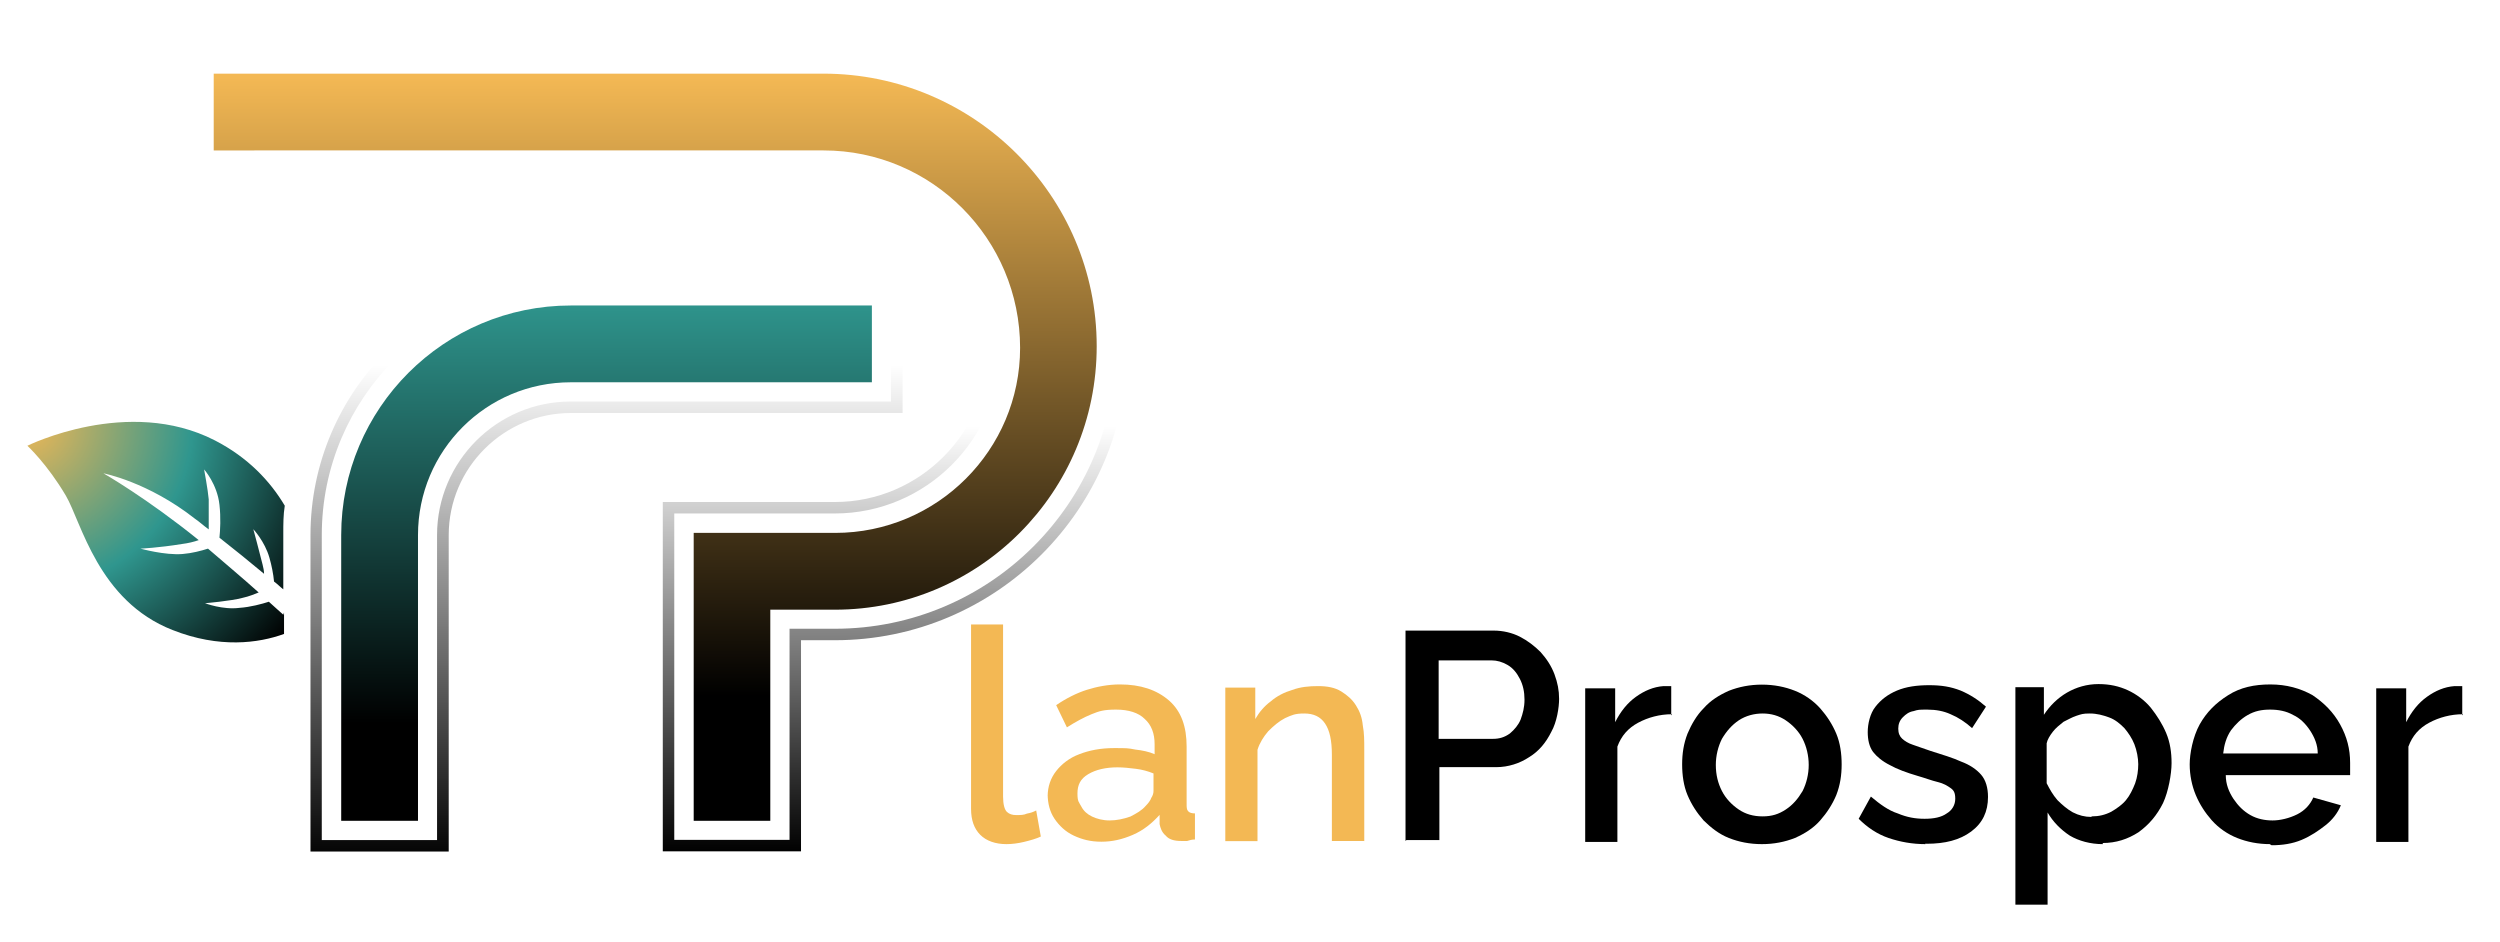 <?xml version="1.0" encoding="UTF-8"?>
<svg xmlns="http://www.w3.org/2000/svg" version="1.1" xmlns:xlink="http://www.w3.org/1999/xlink" viewBox="0 0 1351.1 509.1">
  <defs>
    <style>
      .cls-1 {
        fill: url(#linear-gradient-2);
      }

      .cls-2 {
        fill: url(#linear-gradient-4);
      }

      .cls-3 {
        fill: url(#radial-gradient);
      }

      .cls-4 {
        fill: url(#linear-gradient-3);
      }

      .cls-5 {
        fill: #f3b854;
      }

      .cls-6 {
        fill: url(#linear-gradient);
      }
    </style>
    <radialGradient id="radial-gradient" cx="13.4" cy="162.1" fx="13.4" fy="162.1" r="181.4" gradientTransform="translate(0 390.3) scale(1 -1)" gradientUnits="userSpaceOnUse">
      <stop offset="0" stop-color="#f3b854"/>
      <stop offset=".5" stop-color="#2f968e"/>
      <stop offset="1" stop-color="#000"/>
    </radialGradient>
    <linearGradient id="linear-gradient" x1="354.1" y1="-70.7" x2="354.1" y2="160" gradientTransform="translate(0 390.3) scale(1 -1)" gradientUnits="userSpaceOnUse">
      <stop offset="0" stop-color="#000"/>
      <stop offset="1" stop-color="#000" stop-opacity="0"/>
    </linearGradient>
    <linearGradient id="linear-gradient-2" x1="327.8" y1="-75.7" x2="327.8" y2="192.8" xlink:href="#linear-gradient"/>
    <linearGradient id="linear-gradient-3" x1="354.1" y1="348.5" x2="354.1" y2="-23" gradientTransform="translate(0 390.3) scale(1 -1)" gradientUnits="userSpaceOnUse">
      <stop offset="0" stop-color="#f3b854"/>
      <stop offset=".9" stop-color="#000"/>
    </linearGradient>
    <linearGradient id="linear-gradient-4" x1="327.8" y1="229.3" x2="327.8" y2="-.6" gradientTransform="translate(0 390.3) scale(1 -1)" gradientUnits="userSpaceOnUse">
      <stop offset="0" stop-color="#2f968e"/>
      <stop offset="1" stop-color="#000"/>
    </linearGradient>
  </defs>
  <!-- Generator: Adobe Illustrator 28.6.0, SVG Export Plug-In . SVG Version: 1.2.0 Build 709)  -->
  <g>
    <g id="Layer_1">
      <g>
        <g id="leaves">
          <path class="cls-3" d="M153.2,332.3c-2.5-2.1-5-4.6-7.9-7.1-3.7,1.2-10,2.9-15.8,3.3-9.1,1.2-18.7-2.5-18.7-2.5,0,0,14.1-1.2,20.3-2.9,3.7-.8,6.6-2.1,8.7-2.9-8.3-7.5-17.8-15.4-27.4-23.7-3.7,1.2-8.7,2.5-13.7,2.9-9.5.8-22.8-2.9-22.8-2.9,0,0,9.5-.4,22.4-2.5,3.3-.4,6.6-1.2,9.1-2.1-28.2-22.8-51.5-36.1-51.5-36.1,0,0,24.1,4.6,49.4,24.5,2.5,1.7,4.6,3.7,7.5,5.8v-16.2c-.4-5-2.5-16.2-2.5-16.2,0,0,7.1,7.9,8.3,19.1.8,7.1.4,13.7,0,17.8,7.9,6.2,16.2,12.9,24.1,19.5,0-1.7-.4-3.3-.8-5-1.2-5-5-19.1-5-19.1,0,0,6.2,6.6,8.7,15.4,1.2,4.2,2.1,8.7,2.5,12.9,1.7,1.2,3.3,2.9,5,4.2v-30.3c0-5,0-10,.8-14.9-7.9-13.3-19.9-26.1-37.8-35.3-46.9-24.1-101.3,2.9-101.3,2.9,0,0,10.8,10,20.8,27,8.3,14.1,17.4,56.9,57.7,72.6,25.3,10,46.5,7.1,60.2,2.1v-11.6l-.4,1.2Z"/>
        </g>
        <g id="text">
          <g>
            <path class="cls-5" d="M524.7,337.5h17.4v93c0,4.2.8,7.1,2.1,8.3s2.9,1.7,5,1.7,4.2,0,5.8-.8c2.1-.4,3.3-.8,5-1.7l2.5,14.1c-2.5,1.2-5.8,2.1-9.1,2.9-3.3.8-6.6,1.2-9.5,1.2-5.8,0-10.8-1.7-14.1-5s-5-7.9-5-14.1c0,0,0-99.6,0-99.6Z"/>
            <path class="cls-5" d="M566.2,430.4c0-5.4,1.7-10,4.6-13.7s7.1-7.1,12.5-9.1c5.4-2.1,11.6-3.3,18.7-3.3s7.5,0,11.6.8c3.7.4,7.5,1.2,10.4,2.5v-5.4c0-5.8-1.7-10.4-5.4-13.7-3.3-3.3-8.7-5-15.4-5s-9.1.8-13.3,2.5c-4.2,1.7-8.7,4.2-13.3,7.1l-5.8-12c5.4-3.7,11.2-6.6,16.6-8.3s11.6-2.9,17.8-2.9c11.2,0,19.9,2.9,26.6,8.7,6.6,5.8,9.5,14.1,9.5,24.9v30.7c0,2.1,0,3.3.8,4.2s2.1,1.2,3.7,1.2v14.1c-1.7,0-2.9.4-4.2.8h-3.3c-3.7,0-6.6-.8-8.3-2.9-2.1-1.7-2.9-4.2-3.3-6.2v-5c-4.2,4.6-8.7,8.3-14.5,10.8-5.8,2.5-11.2,3.7-17,3.7s-10.4-1.2-14.9-3.3-7.9-5.4-10.4-9.1-3.7-8.3-3.7-13.3v1.2ZM619.3,435.4c1.2-1.2,2.5-2.9,2.9-4.2.8-1.2,1.2-2.5,1.2-3.7v-9.5c-2.9-1.2-6.2-2.1-9.5-2.5s-6.6-.8-10-.8c-6.2,0-11.6,1.2-15.8,3.7-4.2,2.5-5.8,5.8-5.8,10.4s.8,4.6,2.1,7.1,3.3,4.2,5.8,5.4,5.8,2.1,9.5,2.1,7.5-.8,11.2-2.1c3.3-1.7,6.2-3.3,8.3-5.8Z"/>
            <path class="cls-5" d="M737.2,454.5h-17.4v-46.5c0-7.9-1.2-13.3-3.7-17s-6.2-5.4-11.2-5.4-6.6.8-10.4,2.5c-3.3,1.7-6.2,4.2-9.1,7.1-2.5,2.9-4.6,6.2-5.8,10v49.4h-17.4v-83h16.2v17c2.1-3.7,5-7.1,8.3-9.5,3.3-2.9,7.5-5,11.6-6.2,4.6-1.7,9.1-2.1,14.1-2.1s9.1.8,12.5,2.9c3.3,2.1,5.8,4.2,7.9,7.5,2.1,3.3,3.3,6.6,3.7,10.8.8,4.2.8,8.3.8,12.9v50.6-.8Z"/>
            <path d="M759.6,454.5v-113.7h47.7c5,0,10,1.2,14.1,3.3s7.9,5,11.2,8.3c3.3,3.7,5.8,7.5,7.5,12,1.7,4.6,2.5,8.7,2.5,13.3s-1.2,12.5-4.2,17.8c-2.9,5.8-6.6,10.4-12,13.7-5,3.3-11.2,5.4-17.8,5.4h-30.7v39.4h-17.8l-.4.4ZM777.4,399.3h29.5c3.3,0,6.2-.8,9.1-2.9,2.5-2.1,4.6-4.6,5.8-7.5,1.2-3.3,2.1-6.6,2.1-10.8s-.8-7.9-2.5-11.2c-1.7-3.3-3.7-5.8-6.6-7.5-2.9-1.7-5.8-2.5-8.7-2.5h-28.6v42.3h0Z"/>
            <path d="M903.6,386c-6.6,0-12.9,1.7-18.3,4.6-5.4,2.9-9.1,7.1-11.2,12.9v51.5h-17.4v-83h16.2v18.3c2.9-5.8,6.6-10.4,11.2-13.7s9.5-5.4,14.9-5.8h4.2v15.8l.4-.4Z"/>
            <path d="M952.2,456.2c-6.6,0-12.5-1.2-17.8-3.3s-9.5-5.4-13.7-9.5c-3.7-4.2-6.6-8.7-8.7-13.7-2.1-5-2.9-10.8-2.9-16.6s.8-11.2,2.9-16.6c2.1-5,5-10,8.7-13.7,3.7-4.2,8.3-7.1,13.7-9.5,5.4-2.1,11.2-3.3,17.8-3.3s12.5,1.2,17.8,3.3,10,5.4,13.7,9.5c3.7,4.2,6.6,8.7,8.7,13.7,2.1,5,2.9,10.8,2.9,16.6s-.8,11.2-2.9,16.6c-2.1,5-5,9.5-8.7,13.7-3.7,4.2-8.3,7.1-13.7,9.5-5.4,2.1-11.2,3.3-17.8,3.3ZM927.3,413.4c0,5.4,1.2,10,3.3,14.1s5.4,7.5,9.1,10c3.7,2.5,7.9,3.7,12.9,3.7s8.7-1.2,12.5-3.7,6.6-5.8,9.1-10c2.1-4.2,3.3-9.1,3.3-14.1s-1.2-10-3.3-14.1-5.4-7.5-9.1-10c-3.7-2.5-7.9-3.7-12.5-3.7s-9.1,1.2-12.9,3.7c-3.7,2.5-6.6,5.8-9.1,10-2.1,4.2-3.3,9.1-3.3,14.1Z"/>
            <path d="M1040.6,456.2c-7.1,0-13.7-1.2-19.9-3.3-6.2-2.1-11.6-5.8-16.2-10.4l6.6-12c5,4.2,9.5,7.5,14.5,9.1,5,2.1,9.5,2.9,14.5,2.9s9.1-.8,12-2.9c2.9-1.7,4.6-4.6,4.6-7.9s-.8-4.6-2.5-5.8c-1.7-1.2-3.7-2.5-7.1-3.3-3.3-.8-6.6-2.1-10.8-3.3-5.8-1.7-11.2-3.7-14.9-5.8-4.2-2.1-7.1-4.6-9.1-7.1-2.1-2.9-2.9-6.6-2.9-10.8s1.2-10,4.2-13.7c2.9-3.7,6.6-6.6,11.6-8.7s10.8-2.9,17.4-2.9,11.6.8,17,2.9c5,2.1,9.5,5,13.7,8.7l-7.5,11.6c-3.7-3.3-7.5-5.8-11.6-7.5-3.7-1.7-7.9-2.5-12.5-2.5s-5,0-7.5.8c-2.5.4-4.2,1.7-5.8,3.3-1.7,1.7-2.5,3.7-2.5,6.2s.8,4.2,2.1,5.4,3.3,2.5,5.8,3.3c2.5.8,5.8,2.1,9.5,3.3,6.6,2.1,12,3.7,16.6,5.8,4.6,1.7,8.3,4.2,10.8,7.1s3.7,7.1,3.7,12c0,7.9-2.9,14.1-9.1,18.7-6.2,4.6-14.1,6.6-24.1,6.6h-.8Z"/>
            <path d="M1136.4,456.2c-6.6,0-12.9-1.7-17.8-4.6-5-3.3-9.1-7.5-12-12.5v49.8h-17.4v-117.5h15.4v14.9c3.3-5,7.5-9.1,12.5-12s10.8-4.6,17-4.6,11.2,1.2,15.8,3.3,9.1,5.4,12.5,9.5c3.3,4.2,6.2,8.7,8.3,13.7s2.9,10.4,2.9,16.2-1.7,15.4-4.6,21.6c-3.3,6.6-7.5,11.6-13.3,15.8-5.8,3.7-12,5.8-19.5,5.8l.4.4ZM1130.6,441.2c3.7,0,7.1-.8,10.4-2.5,2.9-1.7,5.8-3.7,7.9-6.2s3.7-5.8,5-9.1c1.2-3.3,1.7-7.1,1.7-10.4s-.8-7.5-2.1-10.8-3.3-6.2-5.4-8.7c-2.5-2.5-5-4.6-8.3-5.8s-6.6-2.1-10.4-2.1-4.6.4-7.1,1.2c-2.5.8-4.6,2.1-7.1,3.3-2.1,1.7-4.2,3.3-5.8,5.4s-2.9,4.2-3.3,6.2v21.6c1.7,3.3,3.3,6.2,5.8,9.1,2.5,2.5,5.4,5,8.3,6.6,3.3,1.7,6.6,2.5,10,2.5l.4-.4Z"/>
            <path d="M1226.9,456.2c-6.6,0-12.5-1.2-17.8-3.3s-10-5.4-13.7-9.5c-3.7-4.2-6.6-8.7-8.7-13.7-2.1-5-3.3-10.8-3.3-16.6s1.7-14.9,5.4-21.6c3.7-6.6,8.7-11.6,15.4-15.8,6.6-4.2,14.1-5.8,22.8-5.8s16.2,2.1,22.8,5.8c6.2,4.2,11.2,9.1,14.9,15.8s5.4,13.3,5.4,20.8,0,2.5,0,3.7v2.9h-67.2c0,5,1.7,9.1,4.2,12.9,2.5,3.7,5.4,6.6,9.1,8.7,3.7,2.1,7.9,2.9,12,2.9s9.1-1.2,13.3-3.3,7.1-5.4,8.7-9.1l14.9,4.2c-1.7,4.2-4.6,7.9-8.3,10.8s-7.9,5.8-12.9,7.9-10.4,2.9-16.2,2.9l-.8-.4ZM1202,407.2h50.6c0-4.6-1.7-8.7-4.2-12.5-2.5-3.7-5.4-6.6-9.1-8.3-3.7-2.1-7.9-2.9-12.5-2.9s-8.3.8-12,2.9-6.6,5-9.1,8.3c-2.5,3.7-3.7,7.9-4.2,12.5h.4Z"/>
            <path d="M1331.1,386c-6.6,0-12.9,1.7-18.3,4.6-5.4,2.9-9.1,7.1-11.2,12.9v51.5h-17.4v-83h16.2v18.3c2.9-5.8,6.6-10.4,11.2-13.7,4.6-3.3,9.5-5.4,14.9-5.8h4.2v15.8l.4-.4Z"/>
          </g>
        </g>
        <g id="white_exterior">
          <path class="cls-6" d="M445,23.1H98.9v74.7h346.1c49.4,0,89.6,40.3,89.6,89.2h0c0,46.5-37.4,84.3-83.4,84.3h-93v188.8h74.7v-114.1h18.3c87.2,0,158.1-71,158.1-158.1h0c0-90.9-73.5-164.8-164.3-164.8ZM603.1,187.9c0,83.8-68.1,151.9-151.9,151.9h-24.5v114.1h-62.3v-176.4h86.7c49.4,0,89.6-40.3,89.6-89.6h0c0-53.1-42.7-96.3-95.9-96.3H105.1V29.4h339.9c87.2,0,158.1,71,158.1,157.7h0v.8Z"/>
          <path class="cls-1" d="M308.5,148.5c-77.6,0-140.7,63.1-140.7,140.7v171h74.7v-171c0-36.5,29.9-66,66-66h179.3v-74.7h-179.3ZM481.5,217h-173.1c-39.8,0-72.2,32.4-72.2,72.2v164.8h-62.3v-164.8c0-74.3,60.6-134.5,134.5-134.5h173.1v62.3Z"/>
        </g>
        <g id="color_interior">
          <path class="cls-4" d="M416.4,443.6h-41.5v-155.6h76.4c55.2,0,100-44.8,100-100h0c0-58.9-47.7-106.7-106.2-106.7H115.5v-41.5h329.5c81.3,0,147.7,66,147.7,147.3h0c0,78.9-63.5,142.4-141.5,142.4h-34.9v114.1Z"/>
          <path class="cls-2" d="M225.9,443.6h-41.5v-154.4c0-68.5,55.6-124.1,124.1-124.1h162.7v41.5h-162.7c-45.7,0-82.6,36.9-82.6,82.6v154.4Z"/>
        </g>
      </g>
    </g>
  </g>
</svg>